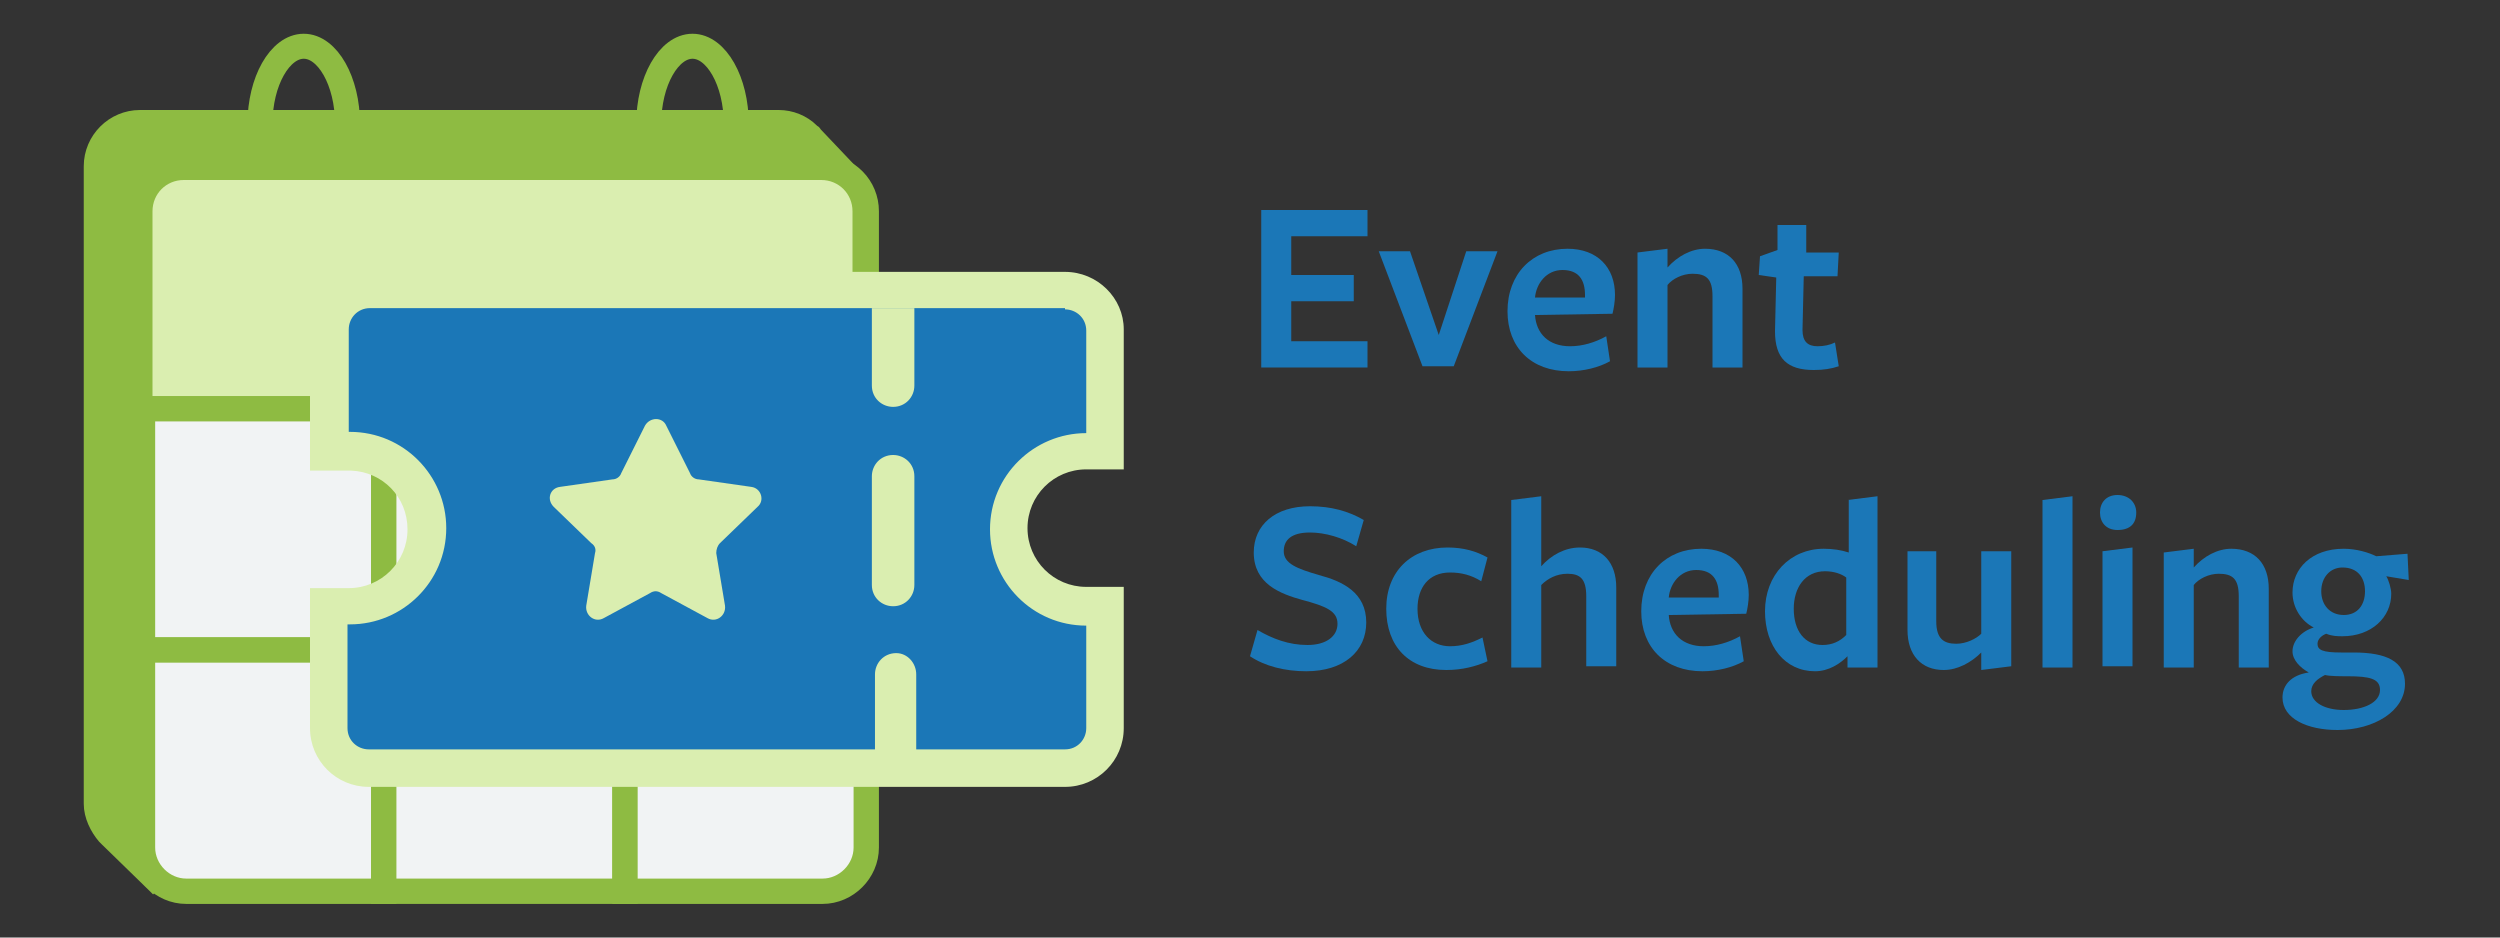 <svg id="ejndvhc4tewl1" xmlns="http://www.w3.org/2000/svg" xmlns:xlink="http://www.w3.org/1999/xlink" viewBox="0 0 200 75" shape-rendering="geometricPrecision" text-rendering="geometricPrecision"><rect x="0" y="0" width="200" height="75" fill="#333333" stroke="none"/><style><![CDATA[#ejndvhc4tewl35_to {animation: ejndvhc4tewl35_to__to 2000ms linear 4 normal forwards}@keyframes ejndvhc4tewl35_to__to { 0% {transform: translate(57.35px,42.35px);animation-timing-function: cubic-bezier(0.25,0.46,0.45,0.94)} 50% {transform: translate(57.35px,48.65px);animation-timing-function: cubic-bezier(0.25,0.46,0.45,0.94)} 100% {transform: translate(57.35px,42.35px)} }]]></style><g id="ejndvhc4tewl2"><g id="ejndvhc4tewl3"><g id="ejndvhc4tewl4"><path id="ejndvhc4tewl5" d="M100.9,29.3L100.9,16.8L109.4,16.8L109.4,18.9L103.3,18.9L103.3,22L108.3,22L108.3,24.1L103.3,24.1L103.3,27.3L109.4,27.3L109.4,29.4L100.9,29.4Z" fill="rgb(27,119,183)" stroke="none" stroke-width="1"/><path id="ejndvhc4tewl6" d="M116.3,29.3L113.8,29.3L110.3,20.1L112.8,20.1L115.1,26.8L117.3,20.1L119.8,20.1L116.3,29.3Z" fill="rgb(27,119,183)" stroke="none" stroke-width="1"/><path id="ejndvhc4tewl7" d="M122.8,25.2C122.9,26.7,123.9,27.7,125.6,27.7C126.6,27.7,127.6,27.4,128.5,26.9L128.8,28.9C127.9,29.4,126.7,29.7,125.5,29.7C122.5,29.7,120.6,27.8,120.6,24.9C120.6,21.9,122.6,19.9,125.4,19.9C127.8,19.9,129.2,21.4,129.2,23.6C129.2,24.1,129.1,24.7,129,25.1C128.8,25.1,122.8,25.2,122.8,25.2L122.8,25.2ZM126.8,23.8C126.8,23.8,126.8,23.7,126.8,23.6C126.8,22.4,126.3,21.6,125,21.6C123.7,21.6,122.9,22.7,122.8,23.8L126.8,23.8Z" fill="rgb(27,119,183)" stroke="none" stroke-width="1"/><path id="ejndvhc4tewl8" d="M137,29.3L137,23.7C137,22.3,136.5,21.9,135.4,21.9C134.6,21.9,133.8,22.3,133.4,22.8L133.4,29.4L131,29.4L131,20.2L133.4,19.9C133.4,19.9,133.4,21.3,133.4,21.4C134.2,20.5,135.3,19.9,136.4,19.9C138.3,19.9,139.4,21.1,139.4,23.1L139.4,29.4L137,29.4Z" fill="rgb(27,119,183)" stroke="none" stroke-width="1"/><path id="ejndvhc4tewl9" d="M145.1,29.6C143,29.6,142,28.7,142,26.5L142.1,22.2L140.7,22L140.8,20.5L142.2,20L142.2,18L144.5,18L144.5,20.2L147.1,20.2L147,22.1L144.3,22.1L144.2,26.4C144.2,27.3,144.6,27.7,145.4,27.7C145.9,27.7,146.4,27.6,146.8,27.4L147.1,29.3C146.5,29.5,145.9,29.6,145.1,29.6Z" fill="rgb(27,119,183)" stroke="none" stroke-width="1"/><path id="ejndvhc4tewl10" d="M107,49.9C107,48.9,106.1,48.5,104.2,48C102.4,47.5,100.3,46.7,100.3,44.2C100.3,42,102,40.5,104.8,40.5C106.5,40.5,107.9,40.9,109.1,41.6L108.5,43.7C107.4,43,106,42.6,104.8,42.6C103.3,42.6,102.7,43.2,102.7,44.1C102.7,45.1,103.8,45.5,105.5,46C107.4,46.5,109.3,47.4,109.3,49.8C109.3,52.1,107.5,53.7,104.5,53.7C102.8,53.7,101.2,53.3,100,52.5L100.6,50.4C101.8,51.1,103.1,51.6,104.6,51.6C106.1,51.6,107,50.9,107,49.9Z" fill="rgb(27,119,183)" stroke="none" stroke-width="1"/><path id="ejndvhc4tewl11" d="M115.7,53.6C112.7,53.6,110.9,51.7,110.9,48.7C110.9,45.7,112.9,43.8,115.8,43.8C117.1,43.8,118.1,44.1,119,44.6L118.5,46.5C117.7,46,116.9,45.8,116,45.8C114.3,45.8,113.4,47,113.4,48.7C113.4,50.6,114.5,51.7,116,51.7C117,51.7,117.8,51.4,118.6,51L119,52.9C118.1,53.3,117,53.6,115.7,53.6Z" fill="rgb(27,119,183)" stroke="none" stroke-width="1"/><path id="ejndvhc4tewl12" d="M126.9,53.3L126.9,47.7C126.9,46.3,126.4,45.9,125.4,45.9C124.5,45.9,123.8,46.3,123.3,46.8L123.3,53.4L120.9,53.4L120.9,40L123.3,39.7C123.3,39.7,123.3,45.2,123.3,45.3C124.1,44.4,125.2,43.8,126.4,43.8C128.2,43.8,129.3,45,129.3,47L129.3,53.3L126.9,53.3Z" fill="rgb(27,119,183)" stroke="none" stroke-width="1"/><path id="ejndvhc4tewl13" d="M133.5,49.2C133.6,50.7,134.6,51.7,136.3,51.7C137.3,51.7,138.3,51.4,139.2,50.9L139.5,52.9C138.6,53.4,137.4,53.7,136.2,53.7C133.2,53.7,131.3,51.8,131.3,48.9C131.3,45.9,133.3,43.9,136.1,43.9C138.5,43.9,139.9,45.4,139.9,47.6C139.9,48.1,139.8,48.7,139.7,49.1C139.5,49.1,133.5,49.2,133.5,49.2L133.5,49.2ZM137.5,47.8C137.5,47.8,137.5,47.7,137.5,47.6C137.5,46.4,137,45.6,135.7,45.6C134.4,45.6,133.6,46.7,133.5,47.8L137.5,47.8Z" fill="rgb(27,119,183)" stroke="none" stroke-width="1"/><path id="ejndvhc4tewl14" d="M147.8,40L150.2,39.7L150.2,53.4L147.8,53.4C147.8,53.4,147.8,52.6,147.8,52.5C147.2,53.1,146.3,53.7,145.2,53.7C142.8,53.7,141.2,51.7,141.2,48.9C141.2,46,143.2,43.9,145.9,43.9C146.6,43.9,147.3,44,147.9,44.2L147.9,40ZM146,45.7C144.4,45.7,143.5,47,143.5,48.7C143.5,50.5,144.4,51.6,145.8,51.6C146.6,51.6,147.2,51.3,147.7,50.8C147.7,50.9,147.7,46.2,147.7,46.2C147.3,45.9,146.7,45.7,146,45.7Z" fill="rgb(27,119,183)" stroke="none" stroke-width="1"/><path id="ejndvhc4tewl15" d="M154.9,44.1L154.9,49.7C154.9,51.1,155.5,51.5,156.5,51.5C157.3,51.5,158.1,51.1,158.5,50.7L158.5,44.1L160.9,44.1L160.9,53.3L158.5,53.6C158.5,53.6,158.5,52.3,158.5,52.2C157.7,53,156.6,53.6,155.5,53.6C153.7,53.6,152.6,52.4,152.6,50.4L152.6,44.1L154.9,44.1Z" fill="rgb(27,119,183)" stroke="none" stroke-width="1"/><path id="ejndvhc4tewl16" d="M163.4,53.3L163.4,40L165.8,39.7L165.8,53.4L163.4,53.4Z" fill="rgb(27,119,183)" stroke="none" stroke-width="1"/><path id="ejndvhc4tewl17" d="M169.4,42.4C168.5,42.4,168,41.8,168,41C168,40.2,168.5,39.6,169.4,39.6C170.3,39.6,170.9,40.2,170.9,41C170.9,41.9,170.4,42.4,169.4,42.4ZM168.2,53.3L168.2,44.1L170.6,43.8L170.6,53.3L168.2,53.3Z" fill="rgb(27,119,183)" stroke="none" stroke-width="1"/><path id="ejndvhc4tewl18" d="M179.1,53.3L179.1,47.7C179.1,46.3,178.6,45.9,177.5,45.9C176.7,45.9,175.9,46.3,175.5,46.8L175.5,53.4L173.1,53.4L173.1,44.2L175.5,43.9C175.5,43.9,175.5,45.3,175.5,45.4C176.3,44.5,177.4,43.9,178.5,43.9C180.4,43.9,181.5,45.1,181.5,47.1L181.5,53.4L179.1,53.4Z" fill="rgb(27,119,183)" stroke="none" stroke-width="1"/><path id="ejndvhc4tewl19" d="M183.4,52.1C183.4,51.3,184.1,50.5,185.1,50.2C184.1,49.7,183.4,48.6,183.4,47.4C183.4,45.5,184.9,43.9,187.5,43.9C188.5,43.9,189.5,44.2,190.1,44.5L192.6,44.3L192.7,46.4L190.9,46.1C191.1,46.4,191.3,47.1,191.3,47.5C191.3,49.4,189.7,50.9,187.4,50.9C187,50.9,186.6,50.9,186.1,50.7C185.8,50.8,185.4,51.1,185.4,51.5C185.4,52,185.8,52.2,187.3,52.2C187.3,52.2,188.4,52.2,188.3,52.2C190.9,52.2,192.4,52.9,192.4,54.7C192.4,56.9,189.9,58.4,187,58.4C184.6,58.4,182.6,57.5,182.6,55.8C182.6,54.8,183.3,54,184.7,53.8C184,53.4,183.4,52.8,183.4,52.1ZM184.9,55.3C184.9,56.2,186,56.8,187.5,56.8C189.1,56.8,190.4,56.2,190.4,55.2C190.4,54.3,189.6,54.1,187.8,54.1C187.2,54.1,186.4,54.1,186,54C185.4,54.3,184.9,54.7,184.9,55.3ZM187.5,49.2C188.6,49.2,189.2,48.4,189.2,47.3C189.2,46.2,188.6,45.4,187.4,45.4C186.4,45.4,185.7,46.2,185.7,47.3C185.7,48.4,186.4,49.2,187.5,49.2Z" fill="rgb(27,119,183)" stroke="none" stroke-width="1"/></g><g id="ejndvhc4tewl20"><path id="ejndvhc4tewl21" d="M12.6,71.2L12.3,70.9L8.5,67.2L8.3,67C7.7,66.3,7.2,65.3,7.2,64.3L7.2,13.3C7.2,11.1,9,9.3,11.2,9.3L62.3,9.3C63.3,9.3,64.3,9.7,65,10.4L65.1,10.5C65.2,10.5,65.2,10.6,65.3,10.7L69,14.6" fill="rgb(142,187,66)" stroke="rgb(142,187,66)" stroke-width="1" stroke-miterlimit="10"/><path id="ejndvhc4tewl22" d="M20.8,9.9C20.8,6.5,22.4,3.7,24.3,3.7C26.2,3.7,27.8,6.5,27.8,9.9C27.8,13.3,26.2,16.1,24.3,16.1" fill="none" stroke="rgb(142,187,66)" stroke-width="2" stroke-miterlimit="10"/><path id="ejndvhc4tewl23" d="M51.9,9.9C51.9,6.5,53.5,3.7,55.4,3.7C57.3,3.7,58.9,6.5,58.9,9.9C58.9,13.3,57.3,16.1,55.4,16.1" fill="none" stroke="rgb(142,187,66)" stroke-width="2" stroke-miterlimit="10"/><path id="ejndvhc4tewl24" d="M65.8,13.4L50,13.4L30.7,13.4L14.9,13.4C13,13.4,11.4,15,11.4,16.9L11.4,32.7L30.7,32.7L50,32.7L69.3,32.7L69.3,16.9C69.3,15,67.8,13.4,65.8,13.4Z" fill="rgb(241,243,244)" stroke="rgb(142,187,66)" stroke-width="2.027" stroke-miterlimit="10"/><g id="ejndvhc4tewl25"><path id="ejndvhc4tewl26" d="M11.7,32.2L11.7,16.9C11.7,15.2,13,13.9,14.7,13.9L65.6,13.9C67.3,13.9,68.6,15.2,68.6,16.9L68.6,32.2L11.7,32.2Z" fill="rgb(218,238,176)" stroke="none" stroke-width="1"/><path id="ejndvhc4tewl27" d="M65.7,14.4C67.1,14.4,68.2,15.5,68.2,16.9L68.2,31.7L49.9,31.7L30.6,31.7L12.2,31.7L12.2,16.9C12.2,15.5,13.3,14.4,14.7,14.4L30.5,14.4L49.8,14.4L65.7,14.4M65.7,13.4L49.9,13.4L30.6,13.4L14.7,13.4C12.8,13.4,11.2,15,11.2,16.9L11.2,32.7L30.5,32.7L49.8,32.7L69.1,32.7L69.1,16.9C69.2,15,67.6,13.4,65.7,13.4L65.7,13.4Z" fill="rgb(142,187,66)" stroke="none" stroke-width="1"/></g><rect id="ejndvhc4tewl28" width="19.3" height="19.3" rx="0" ry="0" transform="matrix(1 0 0 1 11.4 32.7)" fill="rgb(241,243,244)" stroke="rgb(142,187,66)" stroke-width="2.027" stroke-miterlimit="10"/><rect id="ejndvhc4tewl29" width="19.3" height="19.3" rx="0" ry="0" transform="matrix(1 0 0 1 30.7 32.7)" fill="rgb(241,243,244)" stroke="rgb(142,187,66)" stroke-width="2.027" stroke-miterlimit="10"/><rect id="ejndvhc4tewl30" width="19.3" height="19.3" rx="0" ry="0" transform="matrix(1 0 0 1 50 32.7)" fill="rgb(241,243,244)" stroke="rgb(142,187,66)" stroke-width="2.027" stroke-miterlimit="10"/><path id="ejndvhc4tewl31" d="M11.4,52L30.7,52L30.7,71.3L14.9,71.3C13,71.3,11.4,69.7,11.4,67.8L11.4,52Z" fill="rgb(241,243,244)" stroke="rgb(142,187,66)" stroke-width="2.027" stroke-miterlimit="10"/><rect id="ejndvhc4tewl32" width="19.3" height="19.3" rx="0" ry="0" transform="matrix(1 0 0 1 30.7 52)" fill="rgb(241,243,244)" stroke="rgb(142,187,66)" stroke-width="2.027" stroke-miterlimit="10"/><path id="ejndvhc4tewl33" d="M50,52L69.3,52L69.3,67.8C69.3,69.7,67.7,71.3,65.8,71.3L50,71.3L50,52Z" fill="rgb(241,243,244)" stroke="rgb(142,187,66)" stroke-width="2.027" stroke-miterlimit="10"/></g></g></g><g id="ejndvhc4tewl34"><g id="ejndvhc4tewl35_to" transform="translate(57.35,42.35)"><g id="ejndvhc4tewl35" transform="translate(-57.35,-42.4)"><g id="ejndvhc4tewl36"><g id="ejndvhc4tewl37"><path id="ejndvhc4tewl38" d="M29.5,61.3C27.8,61.3,26.3,59.9,26.3,58.1L26.3,48.4L27.8,48.4C31.3,48.4,34.1,45.6,34.1,42.2C34.1,38.8,31.4,36.1,28,36L27.8,36L26.3,36L26.3,26.3C26.3,24.6,27.7,23.1,29.5,23.1L85.2,23.1C86.9,23.1,88.4,24.5,88.4,26.3L88.4,36L86.9,36C83.4,36,80.7,38.8,80.7,42.2C80.7,45.6,83.5,48.4,86.9,48.4L88.4,48.4L88.4,49.9L88.4,58.1C88.4,59.8,87,61.3,85.2,61.3L29.5,61.3Z" fill="rgb(27,119,183)" stroke="none" stroke-width="1"/><path id="ejndvhc4tewl39" d="M85.2,24.8C86.1,24.8,86.9,25.5,86.9,26.5L86.9,34.7L86.9,34.7C82.7,34.7,79.2,38.1,79.2,42.4C79.2,46.6,82.6,50.1,86.9,50.1L86.9,50.1L86.9,58.3C86.9,59.2,86.2,60,85.2,60L29.5,60C28.6,60,27.8,59.3,27.8,58.3L27.8,50L28,50C32.2,50,35.7,46.6,35.7,42.3C35.7,38.1,32.3,34.6,28,34.6C28,34.6,27.9,34.6,27.9,34.6L27.9,26.4C27.9,25.5,28.6,24.7,29.6,24.7L85.2,24.7M85.2,21.8L29.5,21.8C26.9,21.8,24.8,23.9,24.8,26.5L24.8,34.7L24.8,37.7L27.8,37.7L28,37.7L28.1,37.7C30.6,37.8,32.6,39.8,32.6,42.4C32.6,45,30.5,47.1,27.9,47.1L27.8,47.1L24.8,47.1L24.8,50.1L24.8,58.3C24.8,60.9,26.9,63,29.5,63L85.2,63C87.8,63,89.9,60.9,89.9,58.3L89.9,50L89.9,47L86.9,47C84.3,47,82.2,44.9,82.2,42.3C82.2,39.7,84.3,37.6,86.9,37.6L89.9,37.6L89.9,34.6L89.9,26.4C89.9,23.9,87.8,21.8,85.2,21.8L85.2,21.8Z" fill="rgb(218,238,176)" stroke="none" stroke-width="1"/></g><g id="ejndvhc4tewl40" transform="matrix(1 0 0 1 0.149 0.149)"><g id="ejndvhc4tewl41"><path id="ejndvhc4tewl42" d="M73,24.8L73,31C73,31.9,72.3,32.7,71.3,32.7C70.4,32.7,69.6,32,69.6,31L69.6,24.8L73,24.8Z" transform="matrix(1 0 0 1 0 -0.249)" fill="rgb(218,238,176)" stroke="none" stroke-width="1"/></g><g id="ejndvhc4tewl43"><path id="ejndvhc4tewl44" d="M71.3,48.4C70.4,48.4,69.6,47.7,69.6,46.7L69.6,38C69.6,37.1,70.3,36.3,71.3,36.3C72.2,36.3,73,37,73,38L73,46.7C73,47.6,72.3,48.4,71.3,48.4Z" fill="rgb(218,238,176)" stroke="none" stroke-width="1"/></g><g id="ejndvhc4tewl45"><path id="ejndvhc4tewl46" d="M73,53.7L73,59.8L69.7,59.8L69.7,53.7C69.7,52.8,70.4,52,71.4,52C72.3,52,73,52.8,73,53.7Z" transform="matrix(1 0 0 1 0.149 0.15)" fill="rgb(218,238,176)" stroke="none" stroke-width="1"/></g></g></g><path id="ejndvhc4tewl47" d="M52,47.5L48.3,49.5C47.6,49.9,46.8,49.3,46.9,48.5L47.6,44.3C47.7,44,47.6,43.7,47.3,43.5L44.3,40.6C43.7,40,44,39.1,44.8,39L49,38.4C49.3,38.4,49.6,38.2,49.7,37.9L51.6,34.1C52,33.4,53,33.4,53.3,34.1L55.2,37.9C55.3,38.2,55.6,38.4,55.9,38.4L60.1,39C60.9,39.1,61.2,40.1,60.6,40.6L57.6,43.5C57.4,43.7,57.3,44,57.3,44.3L58,48.5C58.1,49.3,57.3,49.9,56.6,49.5L52.9,47.5C52.6,47.3,52.3,47.3,52,47.5Z" fill="rgb(218,238,176)" stroke="none" stroke-width="1"/></g></g></g></svg>